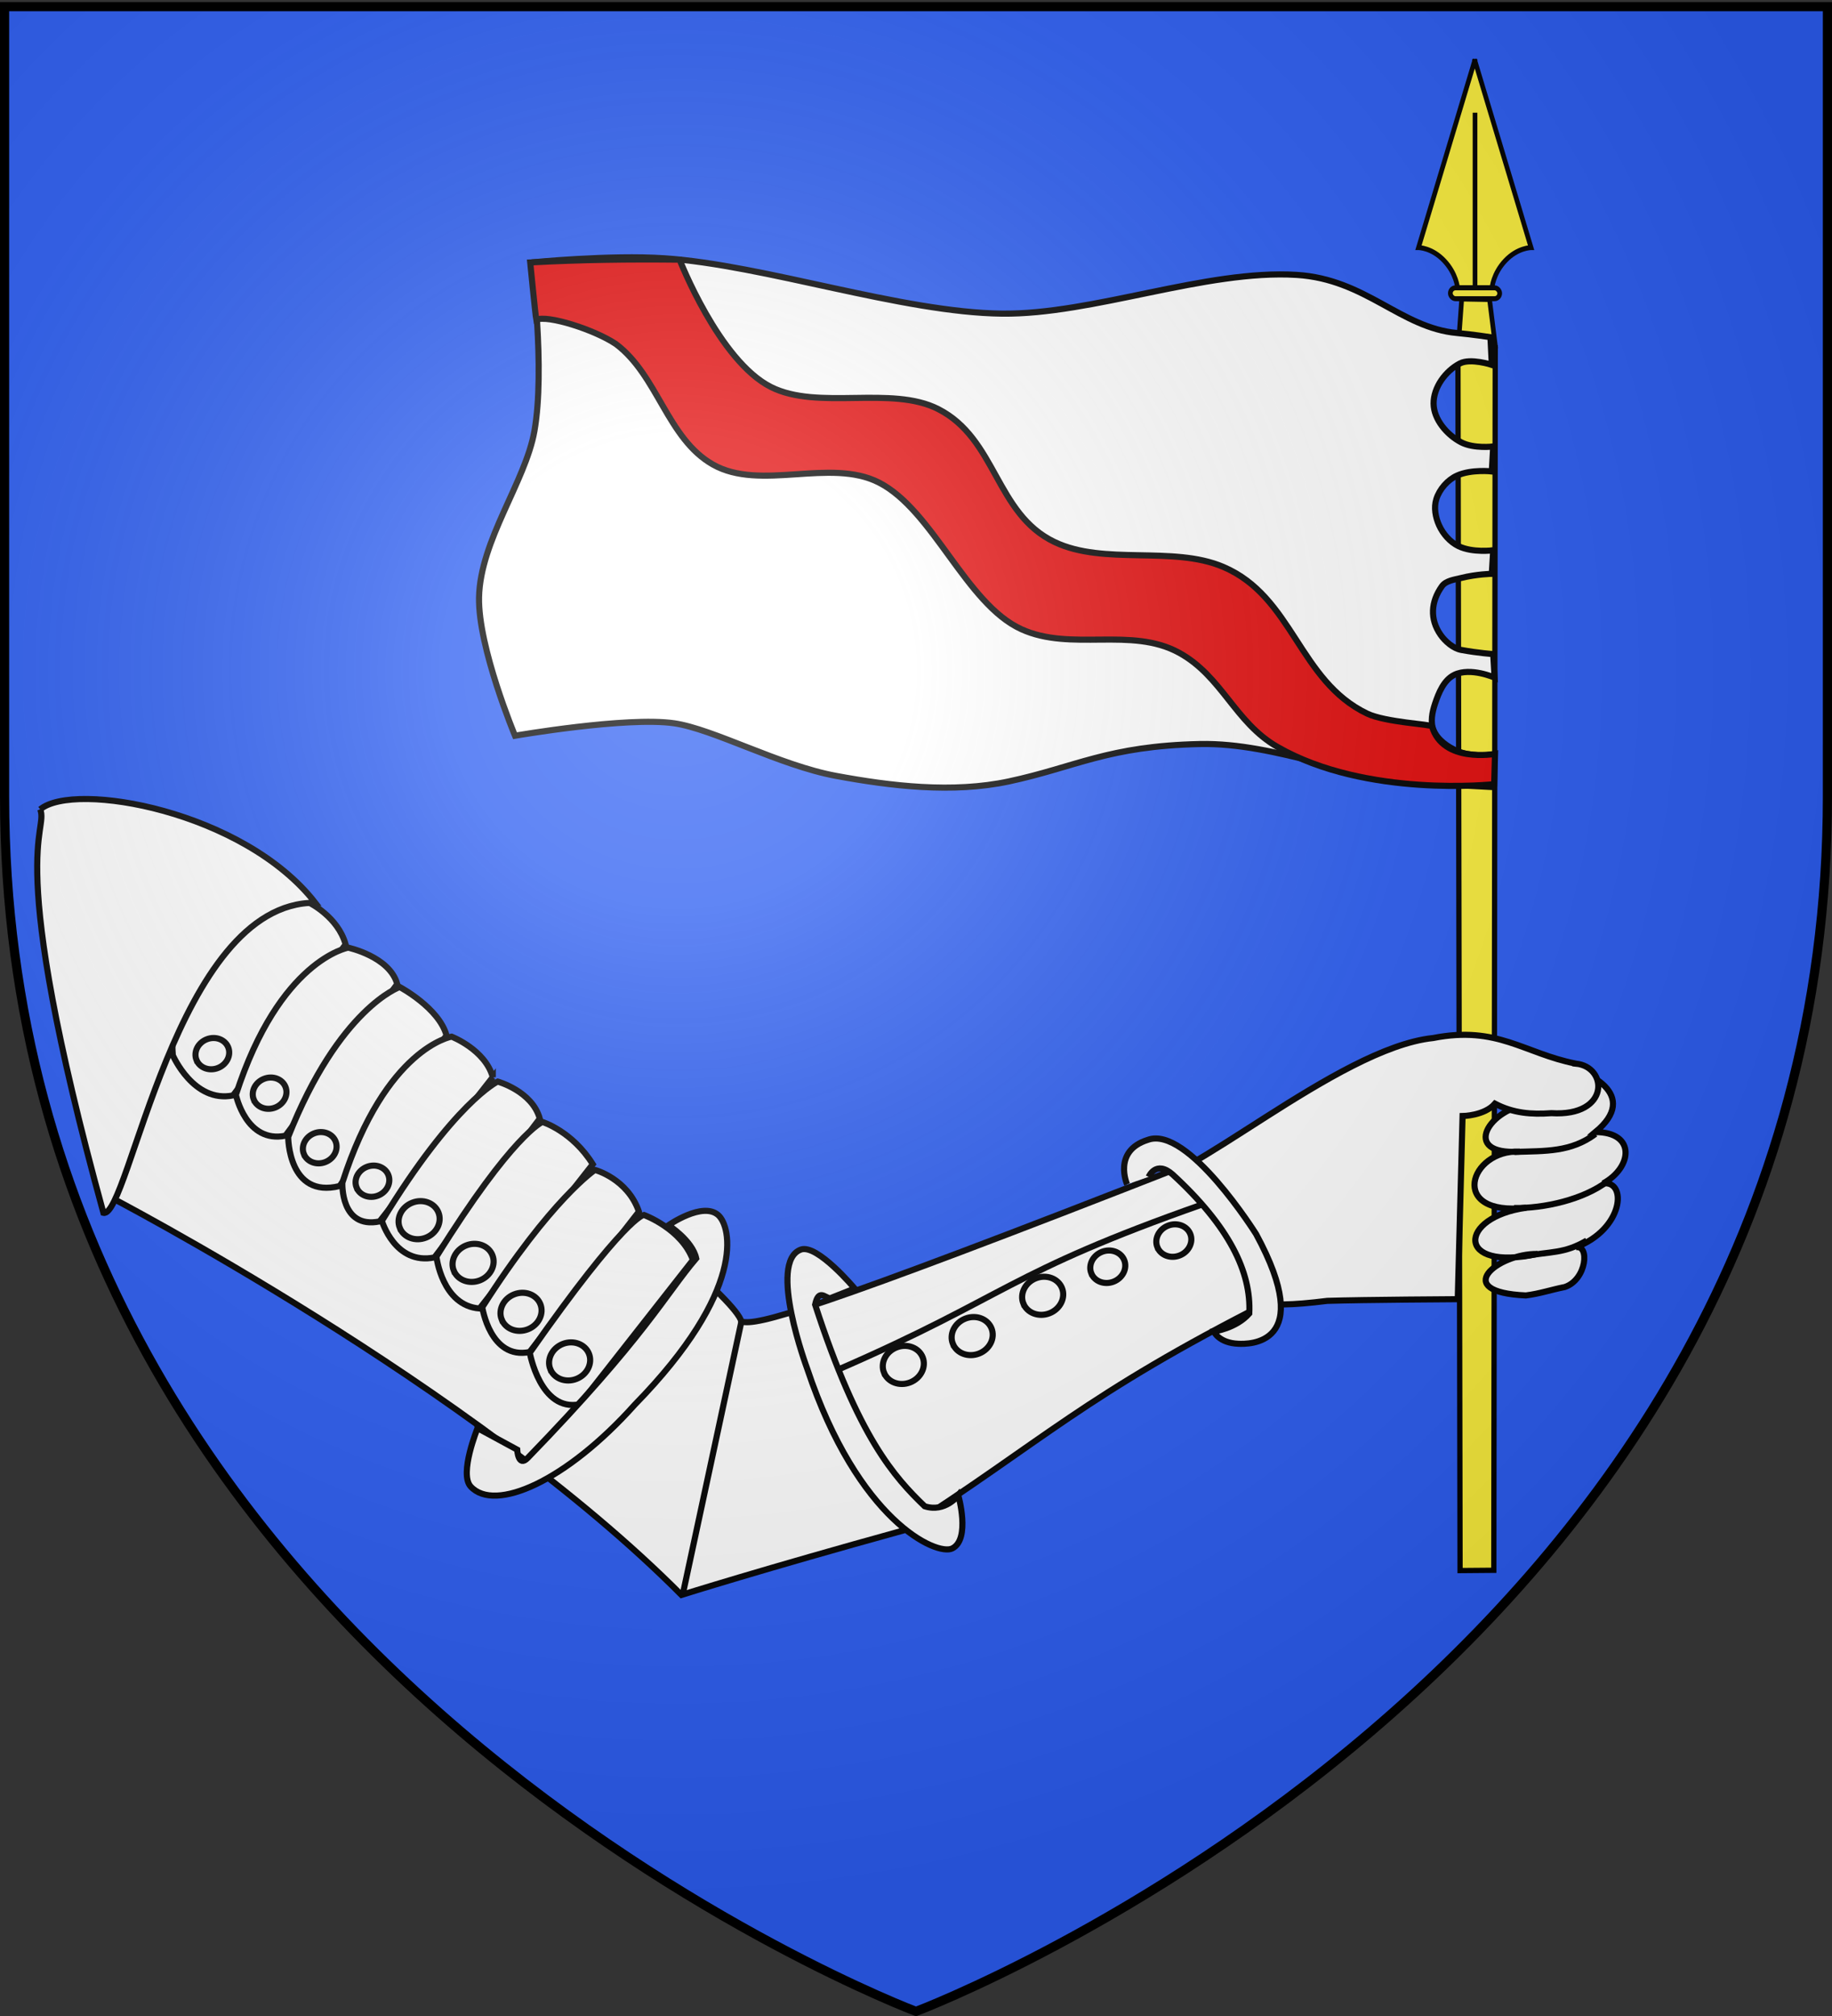 <svg xmlns="http://www.w3.org/2000/svg" xmlns:xlink="http://www.w3.org/1999/xlink" width="600" height="660"><rect width="100%" height="100%" fill="#333333" stroke="none"/><defs><radialGradient xlink:href="#a" id="b" cx="221.445" cy="226.331" r="300" fx="221.445" fy="226.331" gradientTransform="matrix(1.353 0 0 1.349 -77.63 -85.747)" gradientUnits="userSpaceOnUse"/><linearGradient id="a"><stop offset="0" style="stop-color:white;stop-opacity:.314"/><stop offset=".19" style="stop-color:white;stop-opacity:.251"/><stop offset=".6" style="stop-color:#6b6b6b;stop-opacity:.125"/><stop offset="1" style="stop-color:black;stop-opacity:.125"/></linearGradient></defs><g transform="translate(101.417 -411.198)"><desc>Flag of Canton of Valais (Wallis)</desc><g style="display:inline"><path d="M300 658.5S1.5 546.18 1.5 260.728V2.176h597v258.552C598.5 546.18 300 658.5 300 658.5" style="fill:#2b5df2;fill-opacity:1;stroke:none;display:inline" transform="translate(-101.417 411.198)"/></g><g style="display:inline"><g style="stroke:#000;stroke-width:2.011;stroke-miterlimit:4;stroke-opacity:1;stroke-dasharray:none"><path d="m239.41 378.308.876-401.802-12.267-.321.292 402.204z" style="fill:#fcef3c;fill-opacity:1;stroke:#000;stroke-width:1.732;stroke-linecap:butt;stroke-linejoin:miter;stroke-miterlimit:4;stroke-opacity:1;stroke-dasharray:none;display:inline" transform="matrix(.996 -.001 .001 .996 148.99 548.723)"/><g style="fill:#fff;stroke:#000;stroke-width:1.486;stroke-miterlimit:4;stroke-opacity:1;stroke-dasharray:none;display:inline"><g style="fill:#fff;stroke:#000;stroke-width:1.486;stroke-miterlimit:4;stroke-opacity:1;stroke-dasharray:none" transform="matrix(1.033 0 0 1.092 261.407 338.765)"><path d="M116.25 84.125v.594L98.5 140.563s4.212-.008 8.125 3.906c3.913 3.913 4.25 8.156 4.25 8.156h10.938s.305-4.243 4.218-8.156c3.914-3.914 8.157-3.906 8.157-3.906l-17.75-55.844v-.594l-.094.281zM116.423 100.117v52.505" style="fill:#fcef3c;fill-opacity:1;fill-rule:evenodd;stroke:#000;stroke-width:1.486;stroke-linecap:butt;stroke-linejoin:miter;stroke-miterlimit:4;stroke-opacity:1;stroke-dasharray:none"/><rect width="15.653" height="3.261" x="108.596" y="152.622" ry="1.631" style="fill:#fcef3c;fill-opacity:1;stroke:#000;stroke-width:1.486;stroke-miterlimit:4;stroke-opacity:1;stroke-dasharray:none"/><path d="m112.204 155.968-1.062 13.812 11.72.204-1.837-13.86z" style="fill:#fcef3c;fill-opacity:1;fill-rule:evenodd;stroke:#000;stroke-width:1.486;stroke-linecap:butt;stroke-linejoin:miter;stroke-miterlimit:4;stroke-opacity:1;stroke-dasharray:none"/></g></g><path stroke="none" d="m223.639 606.497-.145-3.42-10.388-.036v3.308z" style="fill:#fcef3c;fill-opacity:1;stroke:none" transform="translate(165.625 -74.918)scale(.992)"/><path d="M122.923 108.944s8.74-.868 14.822-.46c11.152.746 26.502 6.044 37.679 6.176 10.124.12 22.786-4.946 32.892-4.323 7.733.476 11.588 5.91 17.913 6.485 1.698.155 3.72.464 3.72.464l.155 3.088s-2.382-.777-3.566-.154c-1.606.843-2.95 2.665-2.934 4.478.014 1.771 1.513 3.513 3.088 4.324 1.419.73 3.567.463 3.567.463l-.155 2.78s-2.28-.257-3.875.463c-1.064.48-1.962 1.513-2.317 2.625-.299.937-.099 2.04.31 2.934.437.96 1.212 1.853 2.161 2.316 1.58.77 3.876.464 3.876.464l-.155 2.625s-1.708.034-3.412.463c-.76.191-1.707.288-2.162.927-1.229 1.722-1.36 3.665-.154 5.404.52.75 1.419 1.534 2.316 1.699 1.93.356 3.567.463 3.567.463l.154 2.625s-2.683-1.19-4.493-.308c-1.168.568-1.753 2.01-2.162 3.242-.308.93-.534 2.032-.154 2.934.451 1.076 1.554 1.852 2.625 2.317 1.47.638 3.412.463 3.412.463l.309 3.552s-3.67-.206-6.192-.31c-8.87-.361-17.661-4.664-26.252-4.477-10.283.224-13.846 2.573-21.31 4.17-6.295 1.345-13.177.514-19.303-.619-6.298-1.164-13.702-5.239-18.067-5.868-5.305-.764-17.759 1.39-17.759 1.39s-4.131-9.86-4.015-15.442c.132-6.353 5.17-12.89 6.177-18.53 1.24-6.944-.306-18.843-.306-18.843z" style="fill:#fff;stroke:#000;stroke-width:.683;stroke-linecap:butt;stroke-linejoin:miter;stroke-miterlimit:4;stroke-opacity:1;stroke-dasharray:none;display:inline" transform="translate(-287.957 177.466)scale(2.934)"/><path d="M132.34 118.058c4.673 3.512 5.727 10.546 10.81 13.434 5.304 3.015 13.092-.758 18.53 2.008 6.067 3.086 9.713 13.543 15.906 16.369 5.542 2.528 12.26-.3 17.604 2.625 4.804 2.63 6.219 7.765 10.964 10.5 9.94 5.73 24.216 4.17 24.216 4.17l.091-3.382s-5.83 1.077-7.033-3.07c-.065-.224-5.206-.452-7.237-1.424-7.65-3.66-8.26-13.04-16.06-16.368-5.635-2.404-13.312-.137-18.84-2.78-6.593-3.153-6.463-11.497-12.97-14.825-5.238-2.677-13.433.178-18.686-2.47-5.803-2.926-10.192-14.207-10.192-14.207-5.559-.064-11.118.003-16.677.309 0 0 .57 5.828.677 6.396 1.25-.564 6.502 1.102 8.897 2.715z" style="fill:#e20909;fill-opacity:1;stroke:#000;stroke-width:.683;stroke-linecap:butt;stroke-linejoin:miter;stroke-miterlimit:4;stroke-opacity:1;stroke-dasharray:none;display:inline" transform="translate(-287.957 177.466)scale(2.934)"/></g><g style="stroke:#000;stroke-width:1.303;stroke-miterlimit:4;stroke-opacity:1;stroke-dasharray:none"><g style="stroke-width:1.303;stroke-miterlimit:4;stroke-dasharray:none"><path d="M119.515 69.262c-2.42.111-5.735 1.48-3.115 4.072-2.596-.233-2.542 2.045-.782 3.21-1.522-.331-1.57 2.787 1.374 4.212-.868-.287-.893 1.973.461 2.576.948.284 1.548.565 2.431.759 4.823.217 2.035-2.504-.495-2.697 5.106 1.612 5.258-1.878.966-2.867 4.944 1.02 3.932-3.385.742-3.523 3.789.595 2.199-2.656-.519-3.104l-1.479-.795z" style="fill:#fff;fill-opacity:1;fill-rule:evenodd;stroke:#000;stroke-width:.389;stroke-linecap:butt;stroke-linejoin:miter;stroke-miterlimit:4;stroke-opacity:1;stroke-dasharray:none;display:inline" transform="scale(-5.141 5.141)rotate(-5.127 896.62 2327.392)"/><path d="M118.04 69.104c-2.064 0-2.508 3.178 1.263 3.281 1.254.207 2.422.22 3.632-.282.593.827 1.985.97 1.985.97l-.736 11.643s5.923.566 8.268.849c9.216 1.998 1.018-2.33 11.054-3.517l1.72-2.81c-2.943.102-11.97-9.772-17.995-10.945-4.018-1.172-5.866.46-9.191.81z" style="fill:#fff;fill-opacity:1;fill-rule:evenodd;stroke:#000;stroke-width:.389;stroke-linecap:butt;stroke-linejoin:miter;stroke-miterlimit:4;stroke-opacity:1;stroke-dasharray:none;display:inline" transform="scale(-5.141 5.141)rotate(-5.127 896.62 2327.392)"/><path d="M116.39 73.455c1.453 1.295 3.045 1.355 5.029 1.596M115.337 76.372c1.435 1.318 3.897 2.1 5.793 2.242M116.332 80.262c1.352.97 2.176.878 3.971 1.37" style="fill:none;stroke:#000;stroke-width:.389;stroke-linecap:butt;stroke-linejoin:miter;stroke-miterlimit:4;stroke-opacity:1;stroke-dasharray:none;display:inline" transform="scale(-5.141 5.141)rotate(-5.127 896.62 2327.392)"/></g><g style="fill:#fff;stroke:#000;stroke-width:1.303;stroke-miterlimit:4;stroke-opacity:1;stroke-dasharray:none"><path d="M357.407 214.952c88.218-.306 99.03-1.884 101.8-3.898-1.225-9.19 57.504-102.846 63.323-128.882l52.629 53.951s-57.785 66.527-82.596 124.42c0 0-18.046 1.29-49.121 4.66-34.614-6.739-46.512-12.606-90.315-16.588z" style="fill:#fff;fill-opacity:1;fill-rule:evenodd;stroke:#000;stroke-width:1.303;stroke-linecap:butt;stroke-linejoin:miter;stroke-miterlimit:4;stroke-opacity:1;stroke-dasharray:none" transform="scale(-1.535 1.535)rotate(21.615 -703.58 -1063.63)"/><path d="M367.031 214.351s-2.759-2.814-4.925 1.41c-7.129 14.752-7.953 25.545-4.284 33.6 3.791 1.949 8.446.783 8.446.783s-.059 2.682-3.95 4.384c-1.733.758-15.337 6.712-12.088-20.362 0 0 4.982-26.989 14.079-27.205 7.903-.584 7.61 7.205 7.61 7.205M434.134 213.4h5.667c.953-.529 1.484-2.835 3.446.077 1.88 29.833-2.221 40.541-5.89 48.596-3.574 2.924-7.527.476-7.527.476s.96 9.652 5.355 10.052c3.707.337 16.536-12.892 14.666-47.012 0 0-.491-24.377-8.107-24.142-3.692.116-7.61 11.953-7.61 11.953zM508.077 105.153l34.186 21.1c8.447-1.517 8.796-12.697 8.796-12.697-6.876-22.4-34.528-22.543-39.091-19.467 0 0-4.541 5-3.891 11.064z" style="fill:#fff;fill-opacity:1;fill-rule:evenodd;stroke:#000;stroke-width:1.303;stroke-linecap:butt;stroke-linejoin:miter;stroke-miterlimit:4;stroke-opacity:1;stroke-dasharray:none" transform="scale(-1.535 1.535)rotate(21.615 -703.58 -1063.63)"/><g style="fill:#fff;stroke:#000;stroke-width:1.303;stroke-miterlimit:4;stroke-opacity:1;stroke-dasharray:none"><path d="m500.617 114.223 34.087 21.298c8.447-1.517 6.614-12.003 6.614-12.003-19.278-23.392-33.834-20.36-33.834-20.36s-7.517 5-6.867 11.065z" style="fill:#fff;fill-opacity:1;fill-rule:evenodd;stroke:#000;stroke-width:1.303;stroke-linecap:butt;stroke-linejoin:miter;stroke-miterlimit:4;stroke-opacity:1;stroke-dasharray:none" transform="matrix(-1.427 .565 .565 1.427 678.521 287.512)"/><path d="M181.5 70.052c0 .808-.726 1.463-1.622 1.463s-1.623-.655-1.623-1.463.727-1.463 1.623-1.463 1.623.655 1.623 1.463z" style="fill:#fff;fill-opacity:1;stroke:#000;stroke-width:.58;stroke-miterlimit:4;stroke-opacity:1;stroke-dasharray:none" transform="scale(-3.447 3.447)rotate(21.615 -309.072 -314.59)"/></g><path d="m495.207 131.117 33.046 21.479c11.225-1.516 6.337-13.785 6.337-13.785-20.259-21.569-33.896-20.951-33.896-20.951s-6.137 7.192-5.487 13.257z" style="fill:#fff;fill-opacity:1;fill-rule:evenodd;stroke:#000;stroke-width:1.303;stroke-linecap:butt;stroke-linejoin:miter;stroke-miterlimit:4;stroke-opacity:1;stroke-dasharray:none" transform="scale(-1.535 1.535)rotate(21.615 -703.58 -1063.63)"/><path d="M181.5 70.052c0 .808-.726 1.463-1.622 1.463s-1.623-.655-1.623-1.463.727-1.463 1.623-1.463 1.623.655 1.623 1.463z" style="fill:#fff;fill-opacity:1;stroke:#000;stroke-width:.58;stroke-miterlimit:4;stroke-opacity:1;stroke-dasharray:none" transform="scale(-3.447 3.447)rotate(21.615 -325.018 -324.475)"/><path d="M575.523 235.72c-7.138-2.334-31.839 12.967-37.304 31.811 21.883-8.834 48.926 37.978 52.572 35.397-7.023-63.353-15.184-63.03-15.268-67.209z" style="fill:#fff;fill-opacity:1;fill-rule:evenodd;stroke:#000;stroke-width:1.031;stroke-linecap:butt;stroke-linejoin:miter;stroke-miterlimit:4;stroke-opacity:1;stroke-dasharray:none" transform="scale(-1.94 1.94)rotate(21.7 16.191 -1090.601)"/><path d="m489.314 143.042 33.789 19.711c8.447-1.517 4.332-10.614 4.332-10.614-19.277-23.392-33.139-20.36-33.139-20.36s-5.632 5.199-4.982 11.263z" style="fill:#fff;fill-opacity:1;fill-rule:evenodd;stroke:#000;stroke-width:1.303;stroke-linecap:butt;stroke-linejoin:miter;stroke-miterlimit:4;stroke-opacity:1;stroke-dasharray:none" transform="scale(-1.535 1.535)rotate(21.615 -703.58 -1063.63)"/><path d="m483.249 154.955 31.798 19.251c8.448-1.516 7.549-11.379 7.549-11.379-23.719-17.879-33.906-18.522-33.906-18.522s-6.09 4.585-5.441 10.65z" style="fill:#fff;fill-opacity:1;fill-rule:evenodd;stroke:#000;stroke-width:1.303;stroke-linecap:butt;stroke-linejoin:miter;stroke-miterlimit:4;stroke-opacity:1;stroke-dasharray:none" transform="scale(-1.535 1.535)rotate(21.615 -703.58 -1063.63)"/><path d="m476.318 168.168 33.789 19.71c7.222-3.507 4.485-13.677 4.485-13.677-24.79-18.338-31.607-18.369-31.607-18.369s-5.172 4.127-6.667 12.336z" style="fill:#fff;fill-opacity:1;fill-rule:evenodd;stroke:#000;stroke-width:1.303;stroke-linecap:butt;stroke-linejoin:miter;stroke-miterlimit:4;stroke-opacity:1;stroke-dasharray:none" transform="scale(-1.535 1.535)rotate(21.615 -703.58 -1063.63)"/><path d="m470.892 181.19 32.717 19.25c8.448-1.516 5.864-12.604 5.864-12.604-22.187-16.041-33.139-18.369-33.139-18.369s-5.785 4.279-5.442 11.723z" style="fill:#fff;fill-opacity:1;fill-rule:evenodd;stroke:#000;stroke-width:1.303;stroke-linecap:butt;stroke-linejoin:miter;stroke-miterlimit:4;stroke-opacity:1;stroke-dasharray:none" transform="scale(-1.535 1.535)rotate(21.615 -703.58 -1063.63)"/><path d="m463.972 195.026 33.789 19.71c8.448-1.516 5.864-14.136 5.864-14.136-29.692-19.564-33.446-18.369-33.446-18.369s-6.397 5.658-6.207 12.795z" style="fill:#fff;fill-opacity:1;fill-rule:evenodd;stroke:#000;stroke-width:1.303;stroke-linecap:butt;stroke-linejoin:miter;stroke-miterlimit:4;stroke-opacity:1;stroke-dasharray:none" transform="scale(-1.535 1.535)rotate(21.615 -703.58 -1063.63)"/><path d="M181.5 70.052c0 .808-.726 1.463-1.622 1.463s-1.623-.655-1.623-1.463.727-1.463 1.623-1.463 1.623.655 1.623 1.463z" style="fill:#fff;fill-opacity:1;stroke:#000;stroke-width:.476;stroke-miterlimit:4;stroke-opacity:1;stroke-dasharray:none" transform="matrix(-3.904 1.547 1.547 3.904 663.1 288.91)"/><path d="M181.5 70.052c0 .808-.726 1.463-1.622 1.463s-1.623-.655-1.623-1.463.727-1.463 1.623-1.463 1.623.655 1.623 1.463z" style="fill:#fff;fill-opacity:1;stroke:#000;stroke-width:.476;stroke-miterlimit:4;stroke-opacity:1;stroke-dasharray:none" transform="matrix(-3.904 1.547 1.547 3.904 647.396 272.885)"/><path d="M181.5 70.052c0 .808-.726 1.463-1.622 1.463s-1.623-.655-1.623-1.463.727-1.463 1.623-1.463 1.623.655 1.623 1.463z" style="fill:#fff;fill-opacity:1;stroke:#000;stroke-width:.476;stroke-miterlimit:4;stroke-opacity:1;stroke-dasharray:none" transform="matrix(-3.904 1.547 1.547 3.904 629.721 258.905)"/><path d="M181.5 70.052c0 .808-.726 1.463-1.622 1.463s-1.623-.655-1.623-1.463.727-1.463 1.623-1.463 1.623.655 1.623 1.463z" style="fill:#fff;fill-opacity:1;stroke:#000;stroke-width:.58;stroke-miterlimit:4;stroke-opacity:1;stroke-dasharray:none" transform="scale(-3.447 3.447)rotate(21.615 -335.858 -336.003)"/><path d="M181.5 70.052c0 .808-.726 1.463-1.622 1.463s-1.623-.655-1.623-1.463.727-1.463 1.623-1.463 1.623.655 1.623 1.463z" style="fill:#fff;fill-opacity:1;stroke:#000;stroke-width:.476;stroke-miterlimit:4;stroke-opacity:1;stroke-dasharray:none" transform="scale(-4.2 4.2)rotate(21.615 -271.102 -387.2)"/><path d="M181.5 70.052c0 .808-.726 1.463-1.622 1.463s-1.623-.655-1.623-1.463.727-1.463 1.623-1.463 1.623.655 1.623 1.463z" style="fill:#fff;fill-opacity:1;stroke:#000;stroke-width:.476;stroke-miterlimit:4;stroke-opacity:1;stroke-dasharray:none" transform="matrix(-3.904 1.547 1.547 3.904 788.305 306.295)"/><path d="M181.5 70.052c0 .808-.726 1.463-1.622 1.463s-1.623-.655-1.623-1.463.727-1.463 1.623-1.463 1.623.655 1.623 1.463z" style="fill:#fff;fill-opacity:1;stroke:#000;stroke-width:.476;stroke-miterlimit:4;stroke-opacity:1;stroke-dasharray:none" transform="matrix(-3.904 1.547 1.547 3.904 810.857 296.853)"/><path d="M181.5 70.052c0 .808-.726 1.463-1.622 1.463s-1.623-.655-1.623-1.463.727-1.463 1.623-1.463 1.623.655 1.623 1.463z" style="fill:#fff;fill-opacity:1;stroke:#000;stroke-width:.476;stroke-miterlimit:4;stroke-opacity:1;stroke-dasharray:none" transform="matrix(-3.904 1.547 1.547 3.904 833.944 283.66)"/><path d="M181.5 70.052c0 .808-.726 1.463-1.622 1.463s-1.623-.655-1.623-1.463.727-1.463 1.623-1.463 1.623.655 1.623 1.463z" style="fill:#fff;fill-opacity:1;stroke:#000;stroke-width:.559;stroke-miterlimit:4;stroke-opacity:1;stroke-dasharray:none" transform="scale(-3.579 3.579)rotate(21.615 -367.523 -512.027)"/><path d="M181.5 70.052c0 .808-.726 1.463-1.622 1.463s-1.623-.655-1.623-1.463.727-1.463 1.623-1.463 1.623.655 1.623 1.463z" style="fill:#fff;fill-opacity:1;stroke:#000;stroke-width:.559;stroke-miterlimit:4;stroke-opacity:1;stroke-dasharray:none" transform="scale(-3.579 3.579)rotate(21.615 -364.272 -529.056)"/><path d="M358.49 224.049c44.185-1.732 45.918 2.816 85.122 4.116" style="fill:none;stroke:#000;stroke-width:1.303;stroke-linecap:butt;stroke-linejoin:miter;stroke-miterlimit:4;stroke-opacity:1;stroke-dasharray:none" transform="scale(-1.535 1.535)rotate(21.615 -703.58 -1063.63)"/><path d="m459.207 211.054 33.139 49.6" style="fill:#fff;fill-rule:evenodd;stroke:#000;stroke-width:1.303;stroke-linecap:butt;stroke-linejoin:miter;stroke-miterlimit:4;stroke-opacity:1;stroke-dasharray:none" transform="scale(-1.535 1.535)rotate(21.615 -703.58 -1063.63)"/><path d="m519.909 211.441-6.173 7.38s1.245 3.683-1.426 2.478c-32.756-14.764-40.208-21.619-49.117-26.34-.644-3.808 2.902-8.744 2.902-8.744s-8.595-2.043-10.647 1.864c-1.731 3.295.238 17.166 31.45 31.076 19.604 9.802 36.266 10.429 38.966 3.304 1.307-3.455-5.955-11.018-5.955-11.018z" style="fill:#fff;fill-opacity:1;fill-rule:evenodd;stroke:#000;stroke-width:1.303;stroke-linecap:butt;stroke-linejoin:miter;stroke-miterlimit:4;stroke-opacity:1;stroke-dasharray:none" transform="scale(-1.535 1.535)rotate(21.615 -703.58 -1063.63)"/><path d="M181.5 70.052c0 .808-.726 1.463-1.622 1.463s-1.623-.655-1.623-1.463.727-1.463 1.623-1.463 1.623.655 1.623 1.463z" style="fill:#fff;fill-opacity:1;stroke:#000;stroke-width:.58;stroke-miterlimit:4;stroke-opacity:1;stroke-dasharray:none" transform="scale(-3.447 3.447)rotate(21.615 -296.516 -302.218)"/></g></g></g><g style="display:inline"><path d="M300 658.5s298.5-112.32 298.5-397.772V2.176H1.5v258.552C1.5 546.18 300 658.5 300 658.5" style="fill:url(#b);fill-opacity:1;fill-rule:evenodd;stroke:none" transform="translate(-101.417 411.198)"/></g><path d="M300 658.5S1.5 546.18 1.5 260.728V2.176h597v258.552C598.5 546.18 300 658.5 300 658.5z" style="fill:none;stroke:#000;stroke-width:3;stroke-linecap:butt;stroke-linejoin:miter;stroke-miterlimit:4;stroke-opacity:1;stroke-dasharray:none" transform="translate(-101.417 411.198)"/></g></svg>